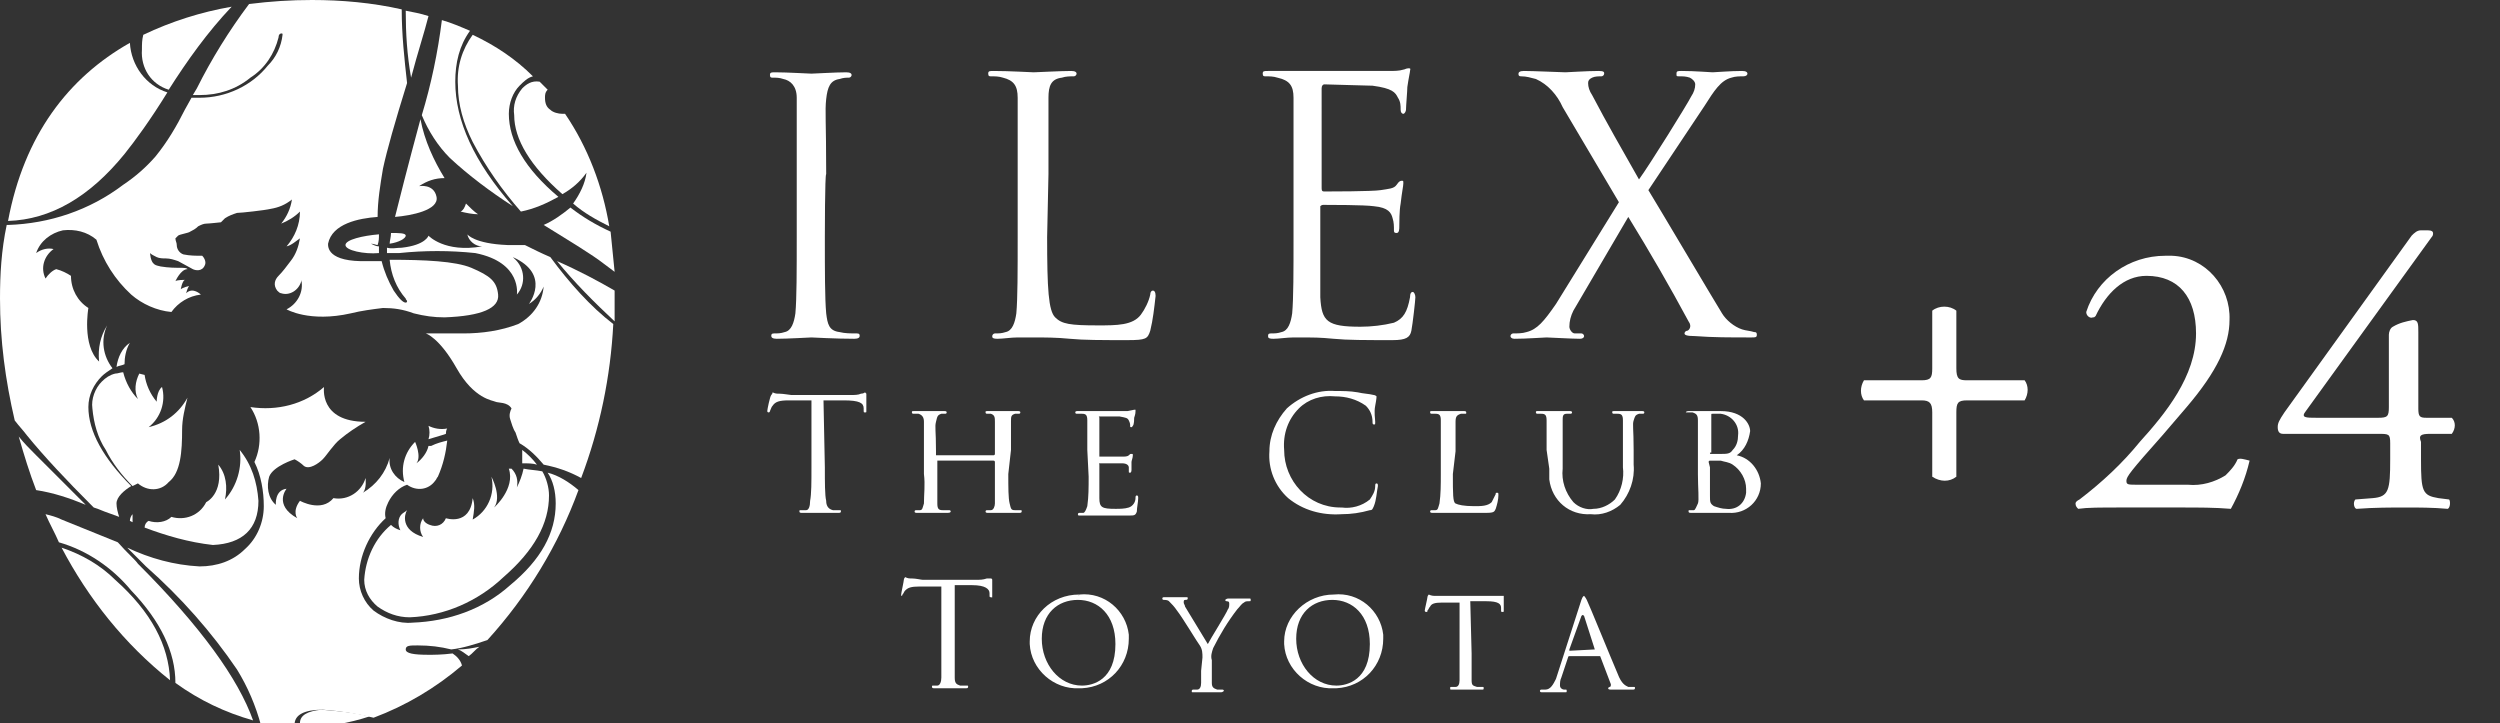 <?xml version="1.0" encoding="utf-8"?>
<!-- Generator: Adobe Illustrator 24.3.0, SVG Export Plug-In . SVG Version: 6.00 Build 0)  -->
<svg version="1.1" id="レイヤー_1" xmlns="http://www.w3.org/2000/svg" xmlns:xlink="http://www.w3.org/1999/xlink" x="0px"
	 y="0px" width="186.7px" height="54px" viewBox="0 0 186.7 54" style="enable-background:new 0 0 186.7 54;" xml:space="preserve">
<rect x="0" y="0" width="186.7" height="54" fill="#333333" stroke="none"/>
<style type="text/css">
	.st0{fill:#FFFFFF;}
	.st1{fill:none;}
</style>
<g id="レイヤー_2_1_">
	<g id="レイヤー_1-2">
		<path class="st0" d="M167.1,34.3c-0.2,0.5-0.6,0.9-0.9,1.2c-0.8,0.5-1.8,0.8-2.8,0.7h-3.7c-0.8,0-0.9,0-0.9-0.3s0.3-0.7,2.7-3.4
			l1.8-2.1c2.3-2.7,3.2-4.7,3.2-6.5c0.1-2.5-1.8-4.7-4.3-4.8c-0.2,0-0.4,0-0.5,0c-2.7,0-5.1,1.7-5.9,4.2c0,0.3,0.3,0.5,0.5,0.4
			c0.1,0,0.1,0,0.2-0.1c0.8-1.7,2.1-3,3.8-3c2.4,0,3.7,1.6,3.7,4.3c0,3.2-2.3,6-4.2,8.1c-1.3,1.6-2.8,3-4.5,4.3
			c-0.2,0.1-0.3,0.2-0.3,0.3c0,0.2,0.1,0.3,0.2,0.4c0.7-0.1,1.6-0.1,3.3-0.1h4.3c1.4,0,2.6,0,3.8,0.1c0.6-1.1,1.1-2.3,1.4-3.6
			C167.6,34.3,167.3,34.2,167.1,34.3"/>
		<path class="st0" d="M181.5,32.4h1.6c0.3-0.4,0.3-0.9,0-1.2h-1.9c-0.5,0-0.6-0.1-0.6-0.7v-5.7c0-0.6,0-0.9-0.4-0.9
			c-0.5,0.1-1,0.2-1.5,0.5c-0.2,0.1-0.3,0.4-0.3,0.6v5.4c0,0.7-0.1,0.8-0.8,0.8H173c-0.8,0-1.2,0-0.8-0.5l9.4-13
			c0.1-0.1,0.1-0.2,0.1-0.3c0-0.1-0.1-0.2-0.4-0.2h-0.5c-0.3,0-0.5,0.2-0.7,0.4l-9.5,13.2c-0.4,0.6-0.5,0.8-0.5,1.1s0.1,0.5,0.4,0.5
			h7.1c0.8,0,0.9,0,0.9,0.7v1.2c0,2.3-0.1,2.8-1.3,2.9l-1.3,0.1c-0.2,0.2-0.1,0.7,0.1,0.7c1.3-0.1,2.6-0.1,3.7-0.1
			c0.9,0,2,0,3.1,0.1c0.2-0.1,0.2-0.6,0.1-0.7l-0.8-0.1c-1.2-0.2-1.3-0.5-1.3-2.9v-1.3C180.6,32.5,180.8,32.4,181.5,32.4"/>
		<path class="st0" d="M148.9,28.4h-2c-0.6,0-0.8-0.1-0.8-0.9v-4.3c-0.5-0.4-1.3-0.4-1.8,0v0l0,0v3.9l0,0v0.4c0,0.7-0.1,0.9-0.8,0.9
			h-4.3c-0.3,0.5-0.3,1.1,0,1.5h4.3c0.6,0,0.8,0.2,0.8,0.9v0.4l0,0v4.4l0,0c0.6,0.4,1.3,0.4,1.8,0l0,0v-4.8c0-0.7,0.1-0.9,0.8-0.9
			h4.3c0.3-0.5,0.3-1.1,0-1.5C151.2,28.4,148.9,28.4,148.9,28.4z"/>
		<path class="st0" d="M32,31.8c0.1,0.3,0.1,0.7,0,1c0.3-0.1,0.7-0.2,1-0.3l0.3-0.1c0-0.3,0.1-0.4,0.1-0.4
			C32.9,32.1,32.4,32,32,31.8"/>
		<path class="st0" d="M40.1,34.7c-0.3-0.4-0.7-0.8-1.1-1.1c0,0.3,0,0.7,0,1C39.4,34.6,39.8,34.6,40.1,34.7"/>
		<path class="st0" d="M35.3,37.2c-0.2,2.1-2,1.5-2,1.5c-0.2,0.5-0.7,0.7-1.2,0.5c-0.3-0.1-0.5-0.3-0.5-0.5c-0.3,0.4-0.3,1,0,1.4
			c-1.7-0.5-1.4-1.7-1.2-2c-0.1,0.1-0.3,0.2-0.4,0.3c-0.3,0.3-0.3,0.8-0.1,1.2c-0.3-0.1-0.5-0.2-0.7-0.4c-1.2,1-1.9,2.5-2,4.1
			c0,0.8,0.4,1.5,1,2c0.7,0.5,1.5,0.8,2.4,0.8c2.6-0.1,5.1-1.2,7-3c2.3-2,3.4-4,3.4-6.1c0-0.6-0.2-1.3-0.5-1.8
			c-0.5-0.1-0.9-0.1-1.4-0.2c-0.1,0.5-0.3,1-0.5,1.4c0.1-0.5,0-1-0.4-1.4H38c0.5,1.5-1.1,2.9-1.1,2.9c0.6-0.8-0.2-2.3-0.2-2.3
			c0.3,1.3-0.3,2.6-1.4,3.2C35.4,38.2,35.5,37.7,35.3,37.2"/>
		<path class="st0" d="M38.4,8.6c0,1.8,1.2,3.8,3.6,5.9l0,0c0.7-0.4,1.3-0.9,1.8-1.6c-0.1,0.8-0.5,1.6-1,2.3
			c0.8,0.7,1.7,1.2,2.7,1.7c-0.5-3-1.6-5.9-3.3-8.4h-0.2c-0.3,0-0.7-0.1-0.9-0.3c-0.3-0.2-0.4-0.5-0.4-0.9c0-0.2,0-0.4,0.2-0.6
			c-0.2-0.2-0.4-0.4-0.6-0.6C39.7,6,39.3,6.3,39,6.6C38.5,7.2,38.3,7.9,38.4,8.6"/>
		<path class="st0" d="M9.7,38.9L9.9,39c0-0.2,0-0.4,0-0.6C9.8,38.5,9.7,38.7,9.7,38.9"/>
		<path class="st0" d="M41.1,19.2c-0.7-0.3-1.3-0.6-1.9-0.9c-0.4,0-0.8,0-1.3,0c-2.5-0.1-3-0.8-3-0.8c0.1,0.5,0.6,0.9,1.1,0.9
			c-2.8,0.5-4-0.8-4-0.8s-0.2,0.7-2,0.9c-0.4,0-0.7,0.1-1.1,0c0,0.1,0,0.3,0,0.4h0.9c1.9-0.2,3.8-0.2,5.7,0c3.5,0.7,3.1,3.1,3.1,3.1
			c0.7-0.8,0.6-2-0.2-2.7c0,0-0.1-0.1-0.1-0.1c2.9,1.3,1.2,3.5,1.2,3.5c0.5-0.3,0.9-0.8,1.1-1.3c-0.1,1.2-0.8,2.2-1.9,2.8
			c-1.3,0.5-2.7,0.7-4.1,0.7h-2.8c0,0,1,0.3,2.3,2.6s2.7,2.4,2.9,2.5s0.9,0,1.2,0.5c-0.1,0.2-0.2,0.5-0.1,0.8c0.1,0.3,0.2,0.7,0.4,1
			c0.1,0.3,0.2,0.6,0.3,0.8c0.7,0.4,1.3,1,1.8,1.6c1,0.2,1.9,0.5,2.8,1c1.4-3.7,2.2-7.6,2.4-11.5C44.1,22.9,42.5,21.1,41.1,19.2"/>
		<path class="st0" d="M32,1.2c-0.6-0.2-1.2-0.3-1.7-0.4l0,0c0,1.7,0.1,3.3,0.4,5C31.2,3.9,31.7,2.4,32,1.2"/>
		<path class="st0" d="M19.3,37.4c-0.1-1.4-0.5-2.7-1.4-3.8c0.2,1.3-0.2,2.7-1.1,3.7c0.2-0.9,0.1-1.9-0.5-2.6
			c0.4,2.2-0.9,2.8-0.9,2.8c-0.5,1-1.6,1.4-2.6,1.1c-0.4,0.4-1.1,0.5-1.7,0.3c-0.2,0.1-0.3,0.3-0.3,0.5c1.6,0.6,3.3,1.1,5.1,1.3
			C18.1,40.6,19.3,39.5,19.3,37.4"/>
		<path class="st0" d="M8.8,40.5l-4.2-1.7c-0.4-0.2-0.8-0.3-1.2-0.4c0.3,0.7,0.7,1.4,1,2.1c2.1,0.6,4,1.9,5.4,3.6
			c2.2,2.3,3.3,4.6,3.3,6.9c1.8,1.3,3.7,2.2,5.8,2.8c-1.1-3.1-3.9-7-8.6-11.7C10.1,41.8,9.5,41.3,8.8,40.5"/>
		<path class="st0" d="M41.5,37.6c0,2.2-1.1,4.2-3.4,6.1c-2,1.8-4.6,2.7-7.3,2.8c-1,0.1-2.1-0.3-2.9-0.9c-0.7-0.6-1.1-1.5-1.1-2.4
			c0-1.7,0.8-3.4,2-4.5c-0.1-0.4,0-0.8,0.2-1.2c0.3-0.6,0.8-1.1,1.4-1.3c0.7,0.5,1.6,0.4,2.1-0.3c0.1-0.1,0.1-0.2,0.2-0.3
			c0.4-0.9,0.6-1.8,0.7-2.7c-0.4,0.1-0.8,0.2-1.2,0.4H32c-0.1,0.5-0.5,1-0.9,1.3c0.4-0.5-0.1-1.6-0.1-1.6c-0.8,0.8-1.1,1.9-0.8,3
			c-0.7-0.3-1.2-1-1.1-1.8c-0.3,1.1-1,2-2,2.6c0.3-0.3,0.2-1.1,0.2-1.1c-0.3,1-1.3,1.7-2.4,1.5c-0.9,1.1-2.5,0.2-2.5,0.2
			c-0.6,0.8-0.2,1.3-0.2,1.3c-1.8-1-0.8-2.2-0.8-2.2c-0.9,0.1-0.8,1.2-0.8,1.2c-0.6-0.5-0.7-1.4-0.5-2.1c0.3-0.8,1.9-1.3,1.9-1.3
			c0.2,0.1,0.5,0.3,0.7,0.5c0.4,0.3,1.1-0.2,1.4-0.5s0.8-1.1,1.3-1.5c0.6-0.5,1.2-0.9,1.9-1.3c-3.5,0-3.1-2.6-3.1-2.6
			c-1.5,1.3-3.5,1.8-5.5,1.5c0.8,1.2,0.9,2.8,0.3,4.1c0.5,1,0.7,2.2,0.7,3.3c0,1.2-0.5,2.4-1.4,3.2c-0.9,0.9-2.1,1.3-3.4,1.3
			c-1.9-0.1-3.7-0.6-5.4-1.4c0.2,0.2,0.7,0.7,1.4,1.4c2.6,2.3,4.9,4.9,6.8,7.7c0.8,1.3,1.4,2.7,1.8,4.2c0.9,0.2,1.7,0.3,2.6,0.3
			c-0.1-0.1-0.1-0.2-0.1-0.4c0-0.7,0.7-1.1,2.1-1.1c1.3,0.1,2.6,0.3,3.8,0.6c2.4-0.9,4.6-2.2,6.6-3.9c-0.1-0.4-0.4-0.7-0.7-0.9
			c-0.8,0.1-1.4,0.1-1.8,0.1c-1.1,0-1.7-0.1-1.7-0.4s0.3-0.3,0.9-0.3c0.9,0,1.7,0.1,2.5,0.3c0.9-0.1,1.8-0.4,2.7-0.7
			c3-3.3,5.3-7.1,6.8-11.2c-0.7-0.6-1.5-1.1-2.3-1.3C41.3,35.9,41.5,36.7,41.5,37.6"/>
		<path class="st0" d="M10.3,36.1c0.7,0.6,1.7,0.6,2.3-0.1c0,0,0,0,0,0c0.9-0.7,1-2.3,1-3.9c0-0.8,0.2-1.6,0.4-2.4
			c-0.6,1.1-1.6,1.9-2.9,2.2c0.9-0.7,1.3-1.9,1-3c-0.4,0.3-0.4,1.1-0.4,1.1c-0.5-0.6-0.8-1.3-0.9-2l-0.4-0.1
			c-0.3,0.6-0.4,1.3-0.1,1.9c-0.5-0.5-0.9-1.2-1.1-2c-0.2,0-0.4,0.1-0.6,0.1l0,0l0,0c-0.4,0.1-0.7,0.3-1,0.6c-0.5,0.5-0.8,1.3-0.7,2
			c0.1,1.1,0.4,2.2,1,3.1c0.5,1,1.2,1.9,2,2.7L10.3,36.1"/>
		<path class="st0" d="M9.7,25.6c-0.6,0.4-0.9,1.1-1,1.8c0.2-0.1,0.4-0.1,0.6-0.2C9.3,26.7,9.4,26.1,9.7,25.6"/>
		<path class="st0" d="M2.7,34c-0.5-0.5-0.9-0.9-1.3-1.4c0.4,1.4,0.8,2.7,1.3,4c1.3,0.2,2.5,0.6,3.7,1.1L2.7,34"/>
		<path class="st0" d="M12.6,6.7c1.4-2.2,2.9-4.3,4.7-6.2c-2.3,0.4-4.5,1.1-6.6,2.1c-0.1,0.4-0.1,0.7-0.1,1.1
			C10.5,5.1,11.3,6.3,12.6,6.7"/>
		<path class="st0" d="M28.3,17.5c-1.2,0.1-2.5,0.4-2.5,0.8s1.4,0.7,2.5,0.6c0-0.2,0-0.3,0-0.5c-0.2,0-0.4-0.1-0.6-0.2
			c0.2,0,0.4,0.1,0.5,0.1C28.3,18,28.3,17.8,28.3,17.5"/>
		<path class="st0" d="M40.6,16.8c2.1,1.3,3.6,2.2,4.5,2.9l0.8,0.6c-0.1-1-0.2-2-0.3-3c-1.1-0.5-2.1-1.1-3-1.8
			C42,16,41.3,16.5,40.6,16.8"/>
		<path class="st0" d="M9.3,11.5c0.8-1,1.9-2.5,3.2-4.6c-1.6-0.5-2.7-2-2.8-3.7c-4.6,2.6-7.9,6.9-9.1,13.3
			C3.8,16.4,6.7,14.7,9.3,11.5"/>
		<path class="st0" d="M8.6,43.3c-1.1-1.1-2.5-1.9-4-2.4c2,3.8,4.7,7.2,8.1,9.9C12.6,48.2,11.3,45.7,8.6,43.3"/>
		<path class="st0" d="M35,49c0.3-0.2,0.5-0.5,0.8-0.7c-0.5,0.1-1,0.2-1.6,0.2C34.5,48.6,34.7,48.8,35,49"/>
		<path class="st0" d="M22.4,54c0,0.1,0,0.2,0.1,0.3h0.3c1.6,0,3.3-0.3,4.8-0.8c-1.2-0.3-2.4-0.4-3.6-0.5C23,53.1,22.4,53.4,22.4,54
			"/>
		<path class="st0" d="M6.8,37.7L7,37.9l0.3,0.1l0.5,0.2l1.1,0.4c-0.1-0.3-0.2-0.7-0.2-1c0-0.5,0.6-1,1.1-1.3l0,0
			c-2.1-2.1-3.2-4.1-3.2-5.9c0-0.9,0.4-1.7,1-2.3c0.2-0.2,0.5-0.4,0.8-0.6c-0.7-0.9-0.9-2.1-0.4-3.2c-0.5,0.8-0.7,1.7-0.6,2.7
			C6.1,25.8,6.6,23,6.6,23c-0.8-0.5-1.3-1.4-1.3-2.4c-0.3-0.2-0.7-0.4-1.1-0.5c-0.3,0.1-0.6,0.4-0.8,0.7C3,20,3.3,19.1,4,18.6
			c-0.4-0.1-0.9,0-1.3,0.3c0.3-0.9,1.1-1.5,2-1.7c0.9-0.1,1.8,0.1,2.5,0.7c0.5,1.6,1.4,3,2.6,4.1c0.8,0.7,1.9,1.2,3,1.3
			c0.5-0.7,1.3-1.2,2.2-1.3c0,0-0.6-0.6-1.1-0.1c0,0,0.1-0.4,0.2-0.5s-0.5,0.1-0.6,0.2c0,0,0.1-0.6,0.3-0.7c0,0-0.6,0-0.7,0.1
			c0,0,0.4-0.9,0.9-0.9c0,0,0-0.1-0.4-0.1c-0.5,0-1,0-1.6-0.1c-0.3-0.1-0.7,0-0.8-1c0.1,0.1,0.3,0.2,0.5,0.3
			c0.2,0.1,0.5,0.1,0.7,0.1c0.3,0,0.6,0.1,0.9,0.2c0.2,0.1,0.9,0.5,1.1,0.6s0.7,0.2,0.9-0.3c0.1-0.2,0-0.5-0.2-0.7
			c-0.5,0-0.9,0-1.4-0.1c-0.3-0.1-0.5-0.4-0.5-0.7c0-0.2-0.1-0.3-0.1-0.5c0,0,0.1-0.1,0.2-0.2s0.8-0.2,0.9-0.3
			c0.2-0.1,0.4-0.2,0.6-0.4c0.2-0.1,0.4-0.2,0.6-0.2c0.2,0,1.1-0.1,1.1-0.1c0.1-0.1,0.2-0.2,0.3-0.3c0.3-0.2,0.6-0.3,0.9-0.4
			c0.3,0,2.1-0.2,2.5-0.3c0.6-0.1,1.1-0.3,1.6-0.7c-0.1,0.7-0.4,1.3-0.8,1.8c0.5-0.2,1-0.5,1.4-0.9c0,1-0.4,1.9-1,2.6
			c0.4-0.1,0.7-0.4,1-0.6c-0.1,0.6-0.3,1.2-0.7,1.7c-0.3,0.4-0.6,0.8-0.9,1.1c-0.3,0.3-0.4,0.7-0.1,1.1c0.1,0.1,0.2,0.2,0.3,0.2
			c0.6,0.2,1.3-0.2,1.5-0.9c0,0,0,0,0-0.1c0.2,0.9-0.3,1.8-1.1,2.2c0,0,1.7,1,4.8,0.3c0.8-0.2,1.6-0.3,2.4-0.4
			c0.8,0,1.5,0.1,2.3,0.4c0.8,0.2,1.5,0.3,2.3,0.3c2.8-0.1,4.1-0.7,4-1.7s-0.6-1.4-2-2c-1.2-0.5-3.5-0.6-6.1-0.6
			c0.1,1.1,0.5,2.1,1.2,2.9c0,0.1,0.1,0.1,0.1,0.2c0,0,0,0.1-0.1,0.1c-0.2,0-0.5-0.3-0.9-0.9c-0.4-0.7-0.7-1.4-0.9-2.2h-1
			c-3.1,0.1-3-1.1-3-1.3c0.3-1.5,2.3-1.9,3.7-2c0-1.2,0.2-2.4,0.4-3.6c0.3-1.4,0.9-3.5,1.8-6.4C30.2,4.4,30,2.6,30,0.7
			C27.8,0.2,25.5,0,23.3,0c-1.6,0-3.1,0.1-4.7,0.3c-1.5,2-2.8,4.1-3.9,6.3l-0.3,0.5c0.2,0,0.3,0,0.5,0c1.4,0,2.7-0.4,3.8-1.3
			c1.1-0.7,1.8-1.8,2.1-3c0-0.2,0.1-0.3,0.2-0.3s0.1,0,0.1,0.1c-0.1,0.9-0.5,1.7-1.1,2.3c-1.2,1.5-3.1,2.4-5.1,2.4
			c-0.2,0-0.4,0-0.6,0l-0.5,0.9c-0.6,1.2-1.3,2.4-2.2,3.5c-0.7,0.8-1.5,1.5-2.4,2.1c-2.5,1.9-5.5,2.9-8.6,3H0.5
			C0.1,18.7,0,20.5,0,22.3c0,3.1,0.4,6.1,1.1,9.1c0.3,0.4,0.6,0.7,0.9,1.1C3.3,34.1,5,35.9,6.8,37.7"/>
		<path class="st0" d="M33.6,11.8c1.4,1.3,3,2.5,4.7,3.6c-2.9-3.3-4.3-6.4-4.3-9.3c0-1.4,0.3-2.7,1.1-3.8c-0.7-0.3-1.4-0.6-2.1-0.8
			c-0.3,2.4-0.8,4.8-1.5,7.1C32,9.8,32.7,10.9,33.6,11.8"/>
		<path class="st0" d="M34.4,15.8c0.4,0.1,0.9,0.2,1.3,0.2c-0.3-0.2-0.6-0.5-0.9-0.8C34.7,15.5,34.6,15.7,34.4,15.8"/>
		<path class="st0" d="M35.3,10.6c1,1.9,2.2,3.6,3.6,5.2c1-0.2,1.9-0.6,2.8-1.1c-2.5-2.1-3.7-4.2-3.7-6.2c0-0.8,0.3-1.6,0.8-2.1
			c0.3-0.3,0.6-0.6,1-0.7c-1.3-1.3-2.8-2.3-4.5-3.1c-0.8,1.1-1.2,2.4-1.1,3.8C34.2,7.8,34.6,9.2,35.3,10.6"/>
		<path class="st0" d="M45.9,21.7c-1.2-0.7-2.7-1.5-4.3-2.2c1.3,1.6,2.8,3.1,4.3,4.5c0-0.6,0-1.1,0-1.7
			C45.9,22.1,45.9,21.9,45.9,21.7"/>
		<path class="st0" d="M31.4,8.9c-1,3.7-1.6,6.1-1.9,7.3c1.2-0.1,3.3-0.5,3.1-1.5s-1.3-0.8-1.3-0.8c0.6-0.4,1.2-0.6,1.9-0.6
			C32.4,12,31.7,10.5,31.4,8.9"/>
		<path class="st0" d="M29.1,18.2c0.7-0.1,1.2-0.4,1.2-0.6s-0.5-0.2-1.1-0.2C29.2,17.7,29.1,18,29.1,18.2"/>
		<path class="st0" d="M61.6,17.7c0,2.5,0,4.6,0.1,5.7c0.1,0.8,0.2,1.3,1,1.4c0.4,0.1,0.8,0.1,1.3,0.1c0.2,0,0.2,0.1,0.2,0.2
			s-0.1,0.2-0.4,0.2c-1.4,0-3.1-0.1-3.2-0.1s-1.8,0.1-2.6,0.1c-0.3,0-0.4-0.1-0.4-0.2s0-0.2,0.2-0.2c0.3,0,0.5,0,0.8-0.1
			c0.5-0.1,0.7-0.7,0.8-1.4c0.1-1.1,0.1-3.2,0.1-5.7V13c0-4.1,0-4.8,0-5.7S59,6,58.5,5.9c-0.3-0.1-0.5-0.1-0.8-0.1
			c-0.1,0-0.2,0-0.2-0.2s0.1-0.2,0.4-0.2c0.9,0,2.5,0.1,2.7,0.1s1.8-0.1,2.6-0.1c0.3,0,0.4,0.1,0.4,0.2s-0.1,0.2-0.2,0.2
			c-0.2,0-0.4,0-0.7,0.1c-0.7,0.1-0.9,0.6-1,1.5s0,1.6,0,5.6C61.6,13,61.6,17.7,61.6,17.7z"/>
		<path class="st0" d="M78.2,17.7c0,3.9,0.1,5.5,0.6,6s1.1,0.6,3.2,0.6c1.4,0,2.6,0,3.2-0.8c0.3-0.4,0.6-1,0.7-1.5
			c0-0.2,0.1-0.3,0.2-0.3s0.2,0.1,0.2,0.4c-0.1,0.9-0.2,1.8-0.4,2.6c-0.2,0.6-0.3,0.7-1.7,0.7c-1.9,0-3.3,0-4.3-0.1
			s-1.9-0.1-2.7-0.1H76c-0.5,0-1.1,0.1-1.5,0.1s-0.4-0.1-0.4-0.2s0.1-0.2,0.2-0.2c0.3,0,0.5,0,0.8-0.1c0.5-0.1,0.7-0.7,0.8-1.4
			c0.1-1.1,0.1-3.2,0.1-5.7V13c0-4.1,0-4.8,0-5.7S75.7,6,74.9,5.8c-0.3-0.1-0.6-0.1-0.9-0.1c-0.1,0-0.2,0-0.2-0.2s0.1-0.2,0.4-0.2
			c1.2,0,2.8,0.1,3,0.1s2-0.1,2.8-0.1c0.3,0,0.4,0.1,0.4,0.2s-0.1,0.2-0.2,0.2c-0.3,0-0.6,0-0.9,0.1c-0.8,0.1-1,0.6-1,1.5
			s0,1.6,0,5.7L78.2,17.7z"/>
		<path class="st0" d="M96.6,13c0-4.1,0-4.8,0-5.7S96.3,6,95.4,5.8c-0.3-0.1-0.6-0.1-0.9-0.1c-0.1,0-0.2,0-0.2-0.2s0.1-0.2,0.4-0.2
			c0.6,0,1.3,0,1.9,0h1.1c0.2,0,5.4,0,6,0c0.4,0,0.8,0,1.1-0.1c0.1,0,0.2-0.1,0.4-0.1s0.1,0.1,0.1,0.2s-0.1,0.5-0.2,1.2
			c0,0.3-0.1,1.4-0.1,1.7c0,0.1-0.1,0.3-0.2,0.3s-0.2-0.1-0.2-0.3c0-0.3,0-0.6-0.2-0.9c-0.2-0.4-0.4-0.7-1.9-0.9
			c-0.4,0-3.3-0.1-3.6-0.1c-0.1,0-0.2,0.1-0.2,0.3V14c0,0.2,0,0.3,0.2,0.3c0.3,0,3.6,0,4.2-0.1s1-0.1,1.2-0.4s0.3-0.3,0.4-0.3
			s0.1,0,0.1,0.2s-0.1,0.6-0.2,1.5c-0.1,0.5-0.1,1.5-0.1,1.7s0,0.5-0.2,0.5s-0.2-0.1-0.2-0.2c0-0.3,0-0.6-0.1-0.9
			c-0.1-0.4-0.3-0.8-1.4-0.9c-0.7-0.1-3.3-0.1-3.8-0.1c-0.1,0-0.2,0.1-0.2,0.1c0,0,0,0,0,0v2.3c0,0.9,0,3.9,0,4.5
			c0.1,1.8,0.5,2.2,3,2.2c0.8,0,1.7-0.1,2.5-0.3c0.7-0.3,1-0.8,1.2-1.9c0-0.3,0.1-0.4,0.2-0.4s0.2,0.2,0.2,0.4s-0.2,2-0.3,2.5
			s-0.4,0.7-1.4,0.7c-2,0-3.4,0-4.4-0.1s-1.7-0.1-2-0.1h-1c-0.5,0-1.1,0.1-1.5,0.1s-0.4-0.1-0.4-0.2s0-0.2,0.2-0.2
			c0.3,0,0.5,0,0.8-0.1c0.5-0.1,0.7-0.7,0.8-1.4c0.1-1.1,0.1-3.2,0.1-5.7L96.6,13z"/>
		<path class="st0" d="M120.9,15.1l-4.2-7.1c-0.4-0.9-1.1-1.7-2-2.1c-0.4-0.1-0.7-0.2-1.1-0.2c-0.2,0-0.2-0.1-0.2-0.2
			s0.1-0.2,0.4-0.2c0.7,0,2.9,0.1,3.1,0.1s1.6-0.1,2.5-0.1c0.4,0,0.4,0.1,0.4,0.2s-0.1,0.2-0.2,0.2c-0.2,0-0.5,0-0.7,0.1
			c-0.2,0.1-0.3,0.2-0.3,0.4c0,0.3,0.1,0.6,0.3,0.9c1.1,2.1,2.2,4,3.5,6.3c0.8-1.1,3.6-5.6,3.9-6.2c0.2-0.3,0.3-0.6,0.3-0.9
			c0-0.2-0.2-0.4-0.4-0.5c-0.3-0.1-0.5-0.1-0.8-0.1c-0.2,0-0.2,0-0.2-0.2s0.1-0.2,0.4-0.2c1,0,2.1,0.1,2.3,0.1s1.3-0.1,2.2-0.1
			c0.3,0,0.4,0.1,0.4,0.2s-0.1,0.2-0.3,0.2c-0.3,0-0.6,0-0.9,0.1c-0.8,0.2-1.3,1-2,2.1l-4.2,6.3c0.5,0.8,5,8.4,5.5,9.2
			c0.3,0.5,0.9,1,1.5,1.2c0.3,0.1,0.6,0.1,0.9,0.2c0.1,0,0.2,0,0.2,0.2s-0.1,0.2-0.4,0.2c-1.6,0-2.9,0-4.2-0.1
			c-0.7,0-0.8-0.1-0.8-0.2c0-0.1,0.1-0.2,0.2-0.2c0.1,0,0.4-0.3,0.1-0.7c-1.4-2.6-2.9-5.2-4.5-7.8l-4.1,7c-0.2,0.4-0.3,0.8-0.3,1.2
			c0,0.2,0.2,0.5,0.4,0.5c0.2,0,0.3,0,0.5,0c0.1,0,0.2,0.1,0.2,0.2c0,0,0,0,0,0c0,0.1-0.1,0.2-0.3,0.2c-0.6,0-2.3-0.1-2.5-0.1
			s-1.5,0.1-2.4,0.1c-0.2,0-0.3-0.1-0.3-0.2s0.1-0.2,0.2-0.2c0.3,0,0.7,0,1-0.1c0.8-0.2,1.3-0.8,2.2-2.1L120.9,15.1z"/>
		<path class="st0" d="M61.6,34.9c0,1.1,0,2.1,0.1,2.5c0,0.3,0.1,0.6,0.5,0.7h0.5c0.1,0,0.1,0,0.1,0.1s-0.1,0.1-0.2,0.1
			c-0.7,0-1.4,0-1.5,0s-0.8,0-1.2,0c-0.1,0-0.2,0-0.2-0.1s0-0.1,0.1-0.1c0.1,0,0.2,0,0.4,0c0.2,0,0.3-0.3,0.3-0.7
			c0.1-0.5,0.1-1.4,0.1-2.5v-5h-1.7c-0.7,0-1,0.1-1.2,0.4c-0.1,0.1-0.1,0.2-0.2,0.4c0,0.1-0.1,0.1-0.1,0.1s-0.1,0-0.1-0.1
			s0.2-1.1,0.3-1.2s0.1-0.2,0.1-0.2c0.2,0.1,0.3,0.1,0.5,0.1c0.3,0,0.8,0.1,0.9,0.1h4.4c0.3,0,0.6,0,0.8-0.1c0.2,0,0.3-0.1,0.3-0.1
			s0.1,0.1,0.1,0.1c0,0.4,0,1.2,0,1.3s0,0.1-0.1,0.1s-0.1,0-0.1-0.2v-0.1c0-0.4-0.3-0.6-1.5-0.6h-1.5L61.6,34.9z"/>
		<path class="st0" d="M75.3,35.4c0,1,0,1.8,0.1,2.2s0.1,0.5,0.4,0.5h0.4c0.1,0,0.1,0,0.1,0.1s-0.1,0.1-0.2,0.1c-0.6,0-1.2,0-1.3,0
			s-0.7,0-1,0c-0.1,0-0.2,0-0.2-0.1c0,0,0-0.1,0.1-0.1c0.1,0,0.2,0,0.3,0c0.2,0,0.3-0.3,0.3-0.5s0-1.2,0-2.1v-1c0,0,0-0.1-0.1-0.1
			H70c0,0,0,0,0,0.1v1c0,1,0,1.7,0,2.1s0.1,0.5,0.4,0.5h0.5c0,0,0.1,0,0.1,0.1c0,0,0,0,0,0c0,0,0,0.1-0.2,0.1c-0.6,0-1.2,0-1.3,0
			s-0.7,0-1,0c-0.1,0-0.2,0-0.2-0.1c0,0,0-0.1,0.1-0.1c0.1,0,0.2,0,0.3,0c0.2,0,0.2-0.2,0.3-0.5c0-0.7,0.1-1.4,0-2.2v-1.8
			c0-1.6,0-1.8,0-2.1s-0.1-0.5-0.4-0.6h-0.4c0,0-0.1,0-0.1-0.1c0-0.1,0-0.1,0.2-0.1c0.5,0,1.1,0,1.2,0h1c0.1,0,0.2,0,0.2,0.1
			c0,0,0,0.1-0.1,0.1c-0.1,0-0.2,0-0.3,0C70,31,70,31.1,69.9,31.5s0,0.6,0,2.2v0.2c0,0.1,0,0.1,0,0.1h4.3c0,0,0.1,0,0.1-0.1v-0.2
			c0-1.5,0-1.9,0-2.2s0-0.5-0.3-0.6h-0.3c0,0-0.1,0-0.1-0.1c0-0.1,0-0.1,0.2-0.1c0.5,0,1.1,0,1.2,0h1c0.1,0,0.2,0,0.2,0.1
			c0,0,0,0.1-0.1,0.1c-0.1,0-0.2,0-0.3,0c-0.3,0.1-0.3,0.2-0.3,0.6s0,0.6,0,2.1L75.3,35.4z"/>
		<path class="st0" d="M81.2,33.6c0-1.5,0-1.8,0-2.2s-0.1-0.5-0.4-0.5h-0.4c0,0-0.1,0-0.1-0.1c0-0.1,0.1-0.1,0.2-0.1
			c0.5,0,1.1,0,1.2,0s2.2,0,2.5,0l0.5-0.1c0,0,0.1,0,0.1,0s0,0,0,0.1s0,0.2-0.1,0.5c0,0.1,0,0.5-0.1,0.6s0,0.1-0.1,0.1
			s-0.1,0-0.1-0.1c0-0.1,0-0.2-0.1-0.4c-0.1-0.2-0.2-0.2-0.7-0.3c-0.2,0-1.4,0-1.5,0s0,0,0,0.1V34c0,0.1,0,0.1,0,0.1s1.5,0,1.7,0
			s0.4,0,0.5-0.1s0.1-0.1,0.2-0.1s0.1,0,0.1,0.1c0,0.2-0.1,0.4-0.1,0.5c0,0.2,0,0.6,0,0.6s0,0.2-0.1,0.2s-0.1,0-0.1-0.1
			c0-0.1,0-0.2,0-0.3c0-0.1-0.1-0.3-0.5-0.3s-1.4,0-1.6,0s-0.1,0-0.1,0.1v0.8c0,0.3,0,1.5,0,1.7c0,0.7,0.2,0.8,1.2,0.8
			c0.3,0,0.7,0,1-0.1c0.3-0.1,0.5-0.4,0.5-0.7c0-0.1,0-0.2,0.1-0.2s0.1,0.1,0.1,0.2c0,0.3-0.1,0.7-0.1,1c-0.1,0.3-0.2,0.3-0.6,0.3
			c-0.8,0-1.4,0-1.8,0s-0.7,0-0.8,0h-0.4c-0.2,0-0.4,0-0.6,0s-0.2,0-0.2-0.1c0,0,0-0.1,0.1-0.1c0.1,0,0.2,0,0.3,0s0.2-0.2,0.3-0.5
			c0.1-0.7,0.1-1.4,0.1-2.2L81.2,33.6z"/>
		<path class="st0" d="M96.2,37.2c-1-0.9-1.5-2.2-1.4-3.5c0-1.2,0.5-2.3,1.3-3.2c1-0.9,2.3-1.4,3.6-1.3c0.6,0,1.1,0,1.7,0.1
			c0.4,0.1,0.8,0.1,1.2,0.2c0.1,0,0.2,0.1,0.2,0.1s0,0.2-0.1,0.7s0,1,0,1.2s0,0.2-0.1,0.2s-0.1-0.1-0.1-0.2c0-0.5-0.2-0.9-0.5-1.2
			c-0.7-0.5-1.5-0.7-2.3-0.7c-1-0.1-2,0.2-2.7,0.9c-0.8,0.8-1.2,1.9-1.1,3.1c0,2.3,1.8,4.3,4.2,4.3c0,0,0,0,0.1,0
			c0.7,0.1,1.5-0.1,2.1-0.6c0.2-0.3,0.4-0.6,0.4-1c0-0.1,0-0.2,0.1-0.2s0.1,0.1,0.1,0.2c-0.1,0.5-0.1,1-0.3,1.5
			c-0.1,0.2-0.1,0.3-0.3,0.3c-0.7,0.2-1.4,0.3-2.1,0.3C98.7,38.5,97.3,38.1,96.2,37.2"/>
		<path class="st0" d="M108.5,35.4c0,1.5,0,2.1,0.2,2.2s0.6,0.2,1.4,0.2c0.5,0,1,0,1.3-0.3c0.1-0.2,0.2-0.4,0.3-0.6
			c0-0.1,0-0.1,0.1-0.1s0.1,0,0.1,0.2c0,0.3-0.1,0.7-0.2,1c-0.1,0.2-0.1,0.3-0.7,0.3c-0.7,0-1.3,0-1.8,0H108h-0.4H107
			c-0.1,0-0.2,0-0.2-0.1c0,0,0-0.1,0.1-0.1c0,0,0,0,0,0c0.1,0,0.2,0,0.3,0c0.2,0,0.2-0.2,0.3-0.5c0.1-0.7,0.1-1.4,0.1-2.2v-1.8
			c0-1.6,0-1.8,0-2.2s-0.1-0.5-0.4-0.5h-0.3c0,0-0.1,0-0.1-0.1c0-0.1,0-0.1,0.2-0.1c0.5,0,1.1,0,1.2,0h1.1c0.1,0,0.2,0,0.2,0.1
			s0,0.1-0.1,0.1h-0.3c-0.3,0.1-0.4,0.2-0.4,0.6s0,0.6,0,2.2L108.5,35.4z"/>
		<path class="st0" d="M115.5,33.6c0-1.5,0-1.8,0-2.2s-0.1-0.5-0.4-0.5h-0.3c0,0-0.1,0-0.1-0.1c0-0.1,0-0.1,0.2-0.1
			c0.5,0,1.1,0,1.2,0h1.1c0.1,0,0.2,0,0.2,0.1c0,0,0,0.1-0.1,0.1c-0.1,0-0.2,0-0.3,0c-0.3,0-0.3,0.2-0.3,0.5s0,0.6,0,2.2V35
			c-0.1,0.9,0.2,1.8,0.8,2.5c0.4,0.4,1,0.6,1.5,0.5c0.6,0,1.2-0.3,1.6-0.7c0.5-0.7,0.7-1.6,0.6-2.4v-1.3c0-1.5,0-1.8,0-2.2
			s-0.1-0.5-0.4-0.5h-0.3c0,0-0.1,0-0.1-0.1c0-0.1,0-0.1,0.2-0.1c0.5,0,1.1,0,1.1,0s0.6,0,0.9,0c0.1,0,0.2,0,0.2,0.1
			c0,0,0,0.1-0.1,0.1c-0.1,0-0.2,0-0.3,0c-0.3,0.1-0.3,0.2-0.4,0.5s0,0.6,0,2.2v1.1c0.1,1.1-0.3,2.2-1,3c-0.6,0.5-1.4,0.8-2.2,0.7
			c-1.6,0.1-2.9-1-3.1-2.6c0-0.3,0-0.5,0-0.8L115.5,33.6z"/>
		<path class="st0" d="M126.8,33.6c0-1.6,0-1.8,0-2.2s-0.1-0.5-0.4-0.6h-0.4c0,0-0.1,0-0.1,0s0-0.1,0.2-0.1c0.5,0,1.1,0,1.2,0
			c0.2,0,0.7,0,1.2,0c1.7,0,2.2,1,2.2,1.5c-0.1,0.7-0.4,1.4-1,1.8c1,0.2,1.7,1.1,1.8,2.1c0,1.3-1.1,2.3-2.4,2.2c-0.1,0-0.2,0-0.2,0
			h-0.9h-0.7c0,0-0.2,0-0.4,0h-0.6c-0.1,0-0.2,0-0.2-0.1s0-0.1,0.1-0.1s0.2,0,0.3,0s0.2-0.3,0.3-0.5s0-1.2,0-2.2L126.8,33.6z
			 M127.7,33.8c0,0.1,0,0.1,0.1,0.1c0.2,0,0.4,0,0.6,0c0.6,0,0.8,0,1-0.3c0.3-0.3,0.4-0.7,0.4-1.1c0.1-0.8-0.5-1.5-1.3-1.6
			c0,0-0.1,0-0.1,0c-0.2,0-0.4,0-0.5,0c-0.1,0-0.1,0-0.1,0.1V33.8z M127.7,34.9c0,0.8,0,2,0,2.1c0,0.5,0,0.6,0.3,0.8
			c0.3,0.1,0.6,0.2,0.9,0.2c0.8,0.1,1.4-0.4,1.5-1.2c0-0.1,0-0.2,0-0.3c0-0.7-0.4-1.4-1-1.8c-0.3-0.2-0.6-0.2-0.9-0.3
			c-0.3,0-0.5,0-0.8,0c0,0-0.1,0-0.1,0.1L127.7,34.9z"/>
		<path class="st0" d="M71.3,48.3c0,1,0,1.9,0,2.3s0.1,0.5,0.4,0.6h0.5c0.1,0,0.1,0,0.1,0.1s-0.1,0.1-0.2,0.1c-0.6,0-1.3,0-1.3,0h-1
			c-0.1,0-0.2,0-0.2-0.1s0-0.1,0.1-0.1c0.1,0,0.2,0,0.3,0c0.2,0,0.3-0.3,0.3-0.6s0-1.3,0-2.3v-4.5h-1.6c-0.7,0-0.9,0.1-1.1,0.3
			c-0.1,0.1-0.1,0.2-0.2,0.3c0,0.1-0.1,0.1-0.1,0.1s0,0,0-0.1s0.2-1,0.2-1.1s0.1-0.2,0.1-0.2c0.2,0.1,0.3,0.1,0.5,0.1
			c0.3,0,0.7,0.1,0.8,0.1h4c0.3,0,0.5,0,0.8-0.1l0.3,0c0.1,0,0.1,0.1,0.1,0.1c0,0.3,0,1,0,1.2s0,0.1-0.1,0.1s-0.1,0-0.1-0.2v-0.1
			c0-0.3-0.3-0.6-1.3-0.6h-1.3L71.3,48.3z"/>
		<path class="st0" d="M80.6,44.4c1.9-0.2,3.5,1.2,3.7,3c0,0.1,0,0.2,0,0.3c0,2-1.5,3.6-3.5,3.7c-0.1,0-0.1,0-0.2,0
			c-1.9,0.1-3.6-1.4-3.7-3.3c0-0.1,0-0.2,0-0.2C76.9,46,78.5,44.4,80.6,44.4C80.5,44.5,80.6,44.5,80.6,44.4 M80.8,51.2
			c0.8,0,2.5-0.4,2.5-3.1c0-2.2-1.3-3.3-2.8-3.3s-2.7,1-2.7,2.9S79.1,51.2,80.8,51.2"/>
		<path class="st0" d="M89.8,49.1c0-0.3,0-0.6-0.2-0.9c-0.1-0.1-1.3-2.1-1.7-2.6c-0.2-0.3-0.4-0.5-0.6-0.7c-0.1-0.1-0.3-0.1-0.4-0.1
			c0,0-0.1,0-0.1-0.1c0,0,0-0.1,0.1-0.1h0.9c0.1,0,0.4,0,0.8,0c0.1,0,0.1,0,0.1,0.1s-0.1,0.1-0.2,0.1s-0.1,0.1-0.1,0.2
			c0,0.1,0.1,0.2,0.1,0.3l1.7,2.8c0.2-0.4,1.4-2.3,1.5-2.6c0.1-0.1,0.1-0.3,0.1-0.4c0-0.1,0-0.2-0.2-0.2c-0.1,0-0.1-0.1-0.1-0.1
			s0.1-0.1,0.2-0.1s0.6,0,0.7,0h0.9c0.1,0,0.1,0,0.1,0.1s0,0.1-0.1,0.1c-0.2,0-0.3,0-0.4,0.1c-0.2,0.1-0.3,0.3-0.5,0.5
			c-0.7,0.9-1.3,1.9-1.8,2.9c-0.1,0.3-0.2,0.6-0.1,0.9v0.8c0,0.3,0,0.6,0,0.9c0,0.3,0.1,0.4,0.4,0.5h0.4c0,0,0.1,0,0.1,0.1
			c0,0,0,0,0,0c0,0-0.1,0.1-0.2,0.1c-0.5,0-1.1,0-1.2,0h-0.9c-0.1,0-0.1,0-0.1-0.1c0,0,0-0.1,0.1-0.1c0.1,0,0.2,0,0.3,0
			c0.2,0,0.3-0.2,0.3-0.5s0-0.8,0-0.9L89.8,49.1z"/>
		<path class="st0" d="M99.6,44.4c1.9-0.2,3.5,1.2,3.7,3c0,0.1,0,0.2,0,0.3c0,2-1.5,3.6-3.5,3.7c-0.1,0-0.1,0-0.2,0
			c-1.9,0.1-3.6-1.4-3.7-3.3c0-0.1,0-0.2,0-0.2C95.9,46,97.6,44.4,99.6,44.4C99.6,44.5,99.6,44.5,99.6,44.4 M99.8,51.2
			c0.8,0,2.5-0.4,2.5-3.1c0-2.2-1.3-3.3-2.8-3.3s-2.7,1-2.7,2.9S98.1,51.2,99.8,51.2"/>
		<path class="st0" d="M109.9,48.8c0,0.9,0,1.6,0,2s0.1,0.4,0.4,0.5h0.4c0.1,0,0.1,0,0.1,0.1s0,0.1-0.2,0.1c-0.5,0-1.1,0-1.2,0h-1
			c-0.1,0-0.1,0-0.1-0.1s0-0.1,0.1-0.1c0.1,0,0.2,0,0.3,0c0.2,0,0.3-0.2,0.3-0.5s0-1.1,0-2V45h-1.3c-0.6,0-0.8,0.1-0.9,0.3
			c-0.1,0.1-0.1,0.2-0.2,0.3c0,0.1,0,0.1-0.1,0.1c0,0-0.1,0-0.1-0.1c0-0.1,0.2-0.9,0.2-1s0.1-0.2,0.1-0.2s0.2,0.1,0.4,0.1
			s0.6,0,0.7,0h3.5c0.2,0,0.4,0,0.7,0h0.3c0,0,0,0.1,0,0.1c0,0.3,0,0.9,0,1s0,0.1-0.1,0.1s-0.1,0-0.1-0.2v-0.1
			c0-0.3-0.2-0.5-1.1-0.5h-1.2L109.9,48.8z"/>
		<path class="st0" d="M118.1,44.8c0.1-0.3,0.2-0.3,0.2-0.3s0.1,0.1,0.2,0.3c0.2,0.4,1.7,4.1,2.3,5.5c0.3,0.8,0.6,0.9,0.8,1
			c0.1,0,0.2,0,0.4,0c0.1,0,0.1,0,0.1,0.1s-0.1,0.1-0.2,0.1s-0.8,0-1.5,0c-0.2,0-0.3,0-0.3-0.1s0,0,0.1-0.1c0.1,0,0.1-0.1,0.1-0.2
			c0,0,0,0,0,0l-0.8-2.1c0,0,0,0-0.1,0h-2.2c0,0-0.1,0-0.1,0.1l-0.5,1.5c-0.1,0.2-0.1,0.4-0.1,0.6c0,0.2,0.2,0.3,0.3,0.3h0.1
			c0.1,0,0.1,0,0.1,0.1s0,0.1-0.1,0.1h-0.8c-0.1,0-0.6,0-0.9,0c-0.1,0-0.2,0-0.2-0.1c0,0,0-0.1,0.1-0.1h0h0.3c0.4,0,0.6-0.4,0.8-0.8
			L118.1,44.8z M119.1,48.5C119.1,48.5,119.1,48.5,119.1,48.5l-0.8-2.5c-0.1-0.1-0.1-0.1-0.2,0l-0.9,2.5c0,0,0,0.1,0,0.1L119.1,48.5
			z"/>
		<line class="st1" x1="56.9" y1="41.1" x2="131.5" y2="41.1"/>
	</g>
</g>
</svg>
